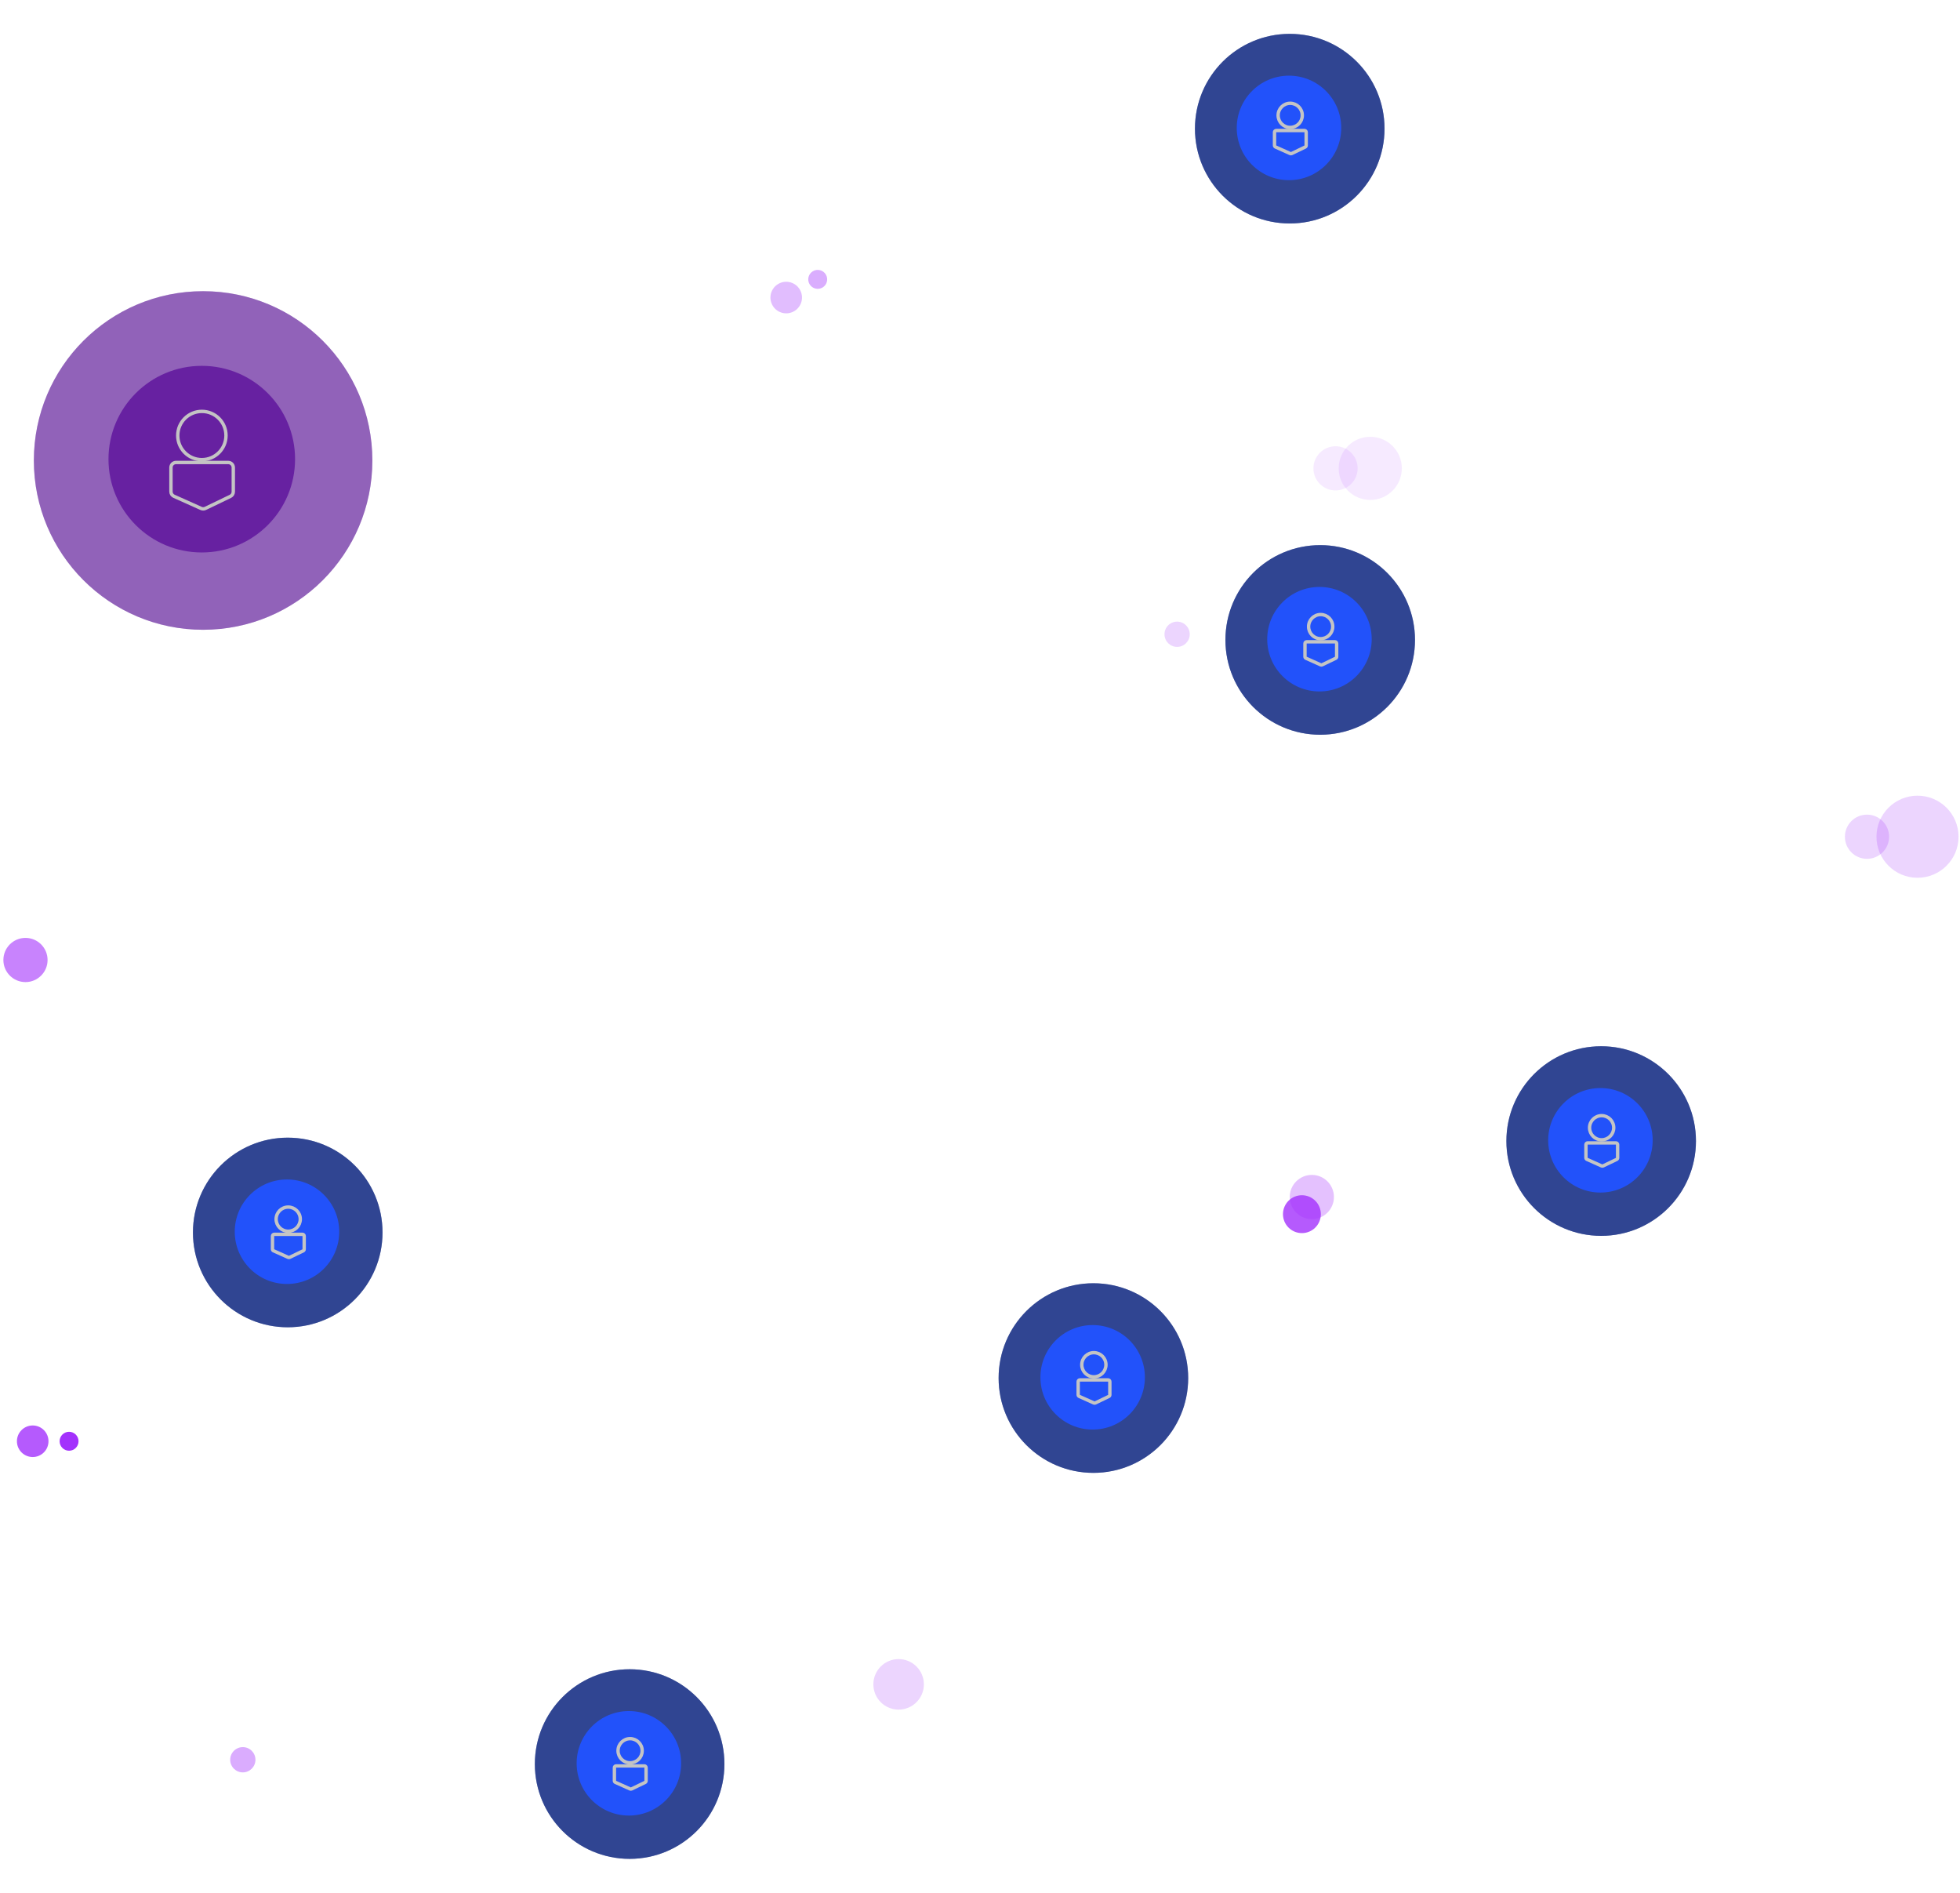 <?xml version="1.0" encoding="UTF-8"?> <svg xmlns="http://www.w3.org/2000/svg" width="579" height="559" viewBox="0 0 579 559" fill="none"> <path opacity="0.6" d="M105 179L175 228" stroke="white" stroke-dasharray="1 10"></path> <g opacity="0.4" filter="url(#filter0_f_1012_117)"> <circle cx="176" cy="230" r="8" transform="rotate(180 176 230)" fill="white"></circle> </g> <circle opacity="0.7" cx="176" cy="230" r="8" transform="rotate(180 176 230)" fill="white"></circle> <circle cx="175.937" cy="229.937" r="4.409" transform="rotate(180 175.937 229.937)" fill="white"></circle> <path opacity="0.6" d="M189 236L458 334" stroke="white" stroke-dasharray="1 10"></path> <path opacity="0.6" d="M189 231L382 190" stroke="white" stroke-dasharray="1 10"></path> <path opacity="0.6" d="M186 221L382 36" stroke="white" stroke-dasharray="1 10"></path> <path opacity="0.6" d="M82 365L169.5 240.5" stroke="white" stroke-dasharray="1 10"></path> <path opacity="0.6" d="M187 508L87 372" stroke="white" stroke-dasharray="1 10"></path> <path opacity="0.6" d="M187 508L321 410" stroke="white" stroke-dasharray="1 10"></path> <path opacity="0.6" d="M326 408L481 338" stroke="white" stroke-dasharray="1 10"></path> <path opacity="0.6" d="M388 196L474 338" stroke="white" stroke-dasharray="1 10"></path> <path opacity="0.6" d="M388 184V50" stroke="white" stroke-dasharray="1 10"></path> <path opacity="0.6" d="M177 240L187 509" stroke="white" stroke-dasharray="1 10"></path> <path opacity="0.6" d="M321 407L182 236" stroke="white" stroke-dasharray="1 10"></path> <circle opacity="0.1" cx="404.786" cy="138.325" r="9.325" fill="#A331FC"></circle> <circle opacity="0.2" cx="566.448" cy="247.122" r="12.122" fill="#A331FC"></circle> <circle opacity="0.4" cx="71.73" cy="519.73" r="3.73" fill="#A331FC"></circle> <circle opacity="0.8" cx="384.595" cy="358.595" r="5.595" fill="#A331FC"></circle> <circle opacity="0.1" cx="394.527" cy="138.324" r="6.527" fill="#A331FC"></circle> <circle opacity="0.3" cx="387.527" cy="353.527" r="6.527" fill="#A331FC"></circle> <circle opacity="0.2" cx="265.46" cy="497.46" r="7.46" fill="#A331FC"></circle> <circle opacity="0.8" cx="9.662" cy="425.662" r="4.662" fill="#A331FC"></circle> <circle opacity="0.2" cx="347.73" cy="187.325" r="3.73" fill="#A331FC"></circle> <circle cx="20.404" cy="425.663" r="2.797" fill="#A331FC"></circle> <g opacity="0.4"> <circle opacity="0.8" cx="232.257" cy="87.881" r="4.662" transform="rotate(-30 232.257 87.881)" fill="#A331FC"></circle> <circle cx="241.559" cy="82.511" r="2.797" transform="rotate(-30 241.559 82.511)" fill="#A331FC"></circle> </g> <circle opacity="0.6" cx="7.527" cy="283.527" r="6.527" fill="#A331FC"></circle> <circle opacity="0.2" cx="551.527" cy="247.122" r="6.527" fill="#A331FC"></circle> <g opacity="0.5" filter="url(#filter1_f_1012_117)"> <circle cx="60" cy="136" r="50" transform="rotate(180 60 136)" fill="#63209C"></circle> </g> <circle opacity="0.4" cx="60" cy="136" r="50" transform="rotate(180 60 136)" fill="#63209C"></circle> <circle cx="59.606" cy="135.607" r="27.559" transform="rotate(180 59.606 135.607)" fill="#6721A1"></circle> <path d="M50.5 138.09C50.5 137.262 51.172 136.59 52 136.59H67.418C68.246 136.59 68.918 137.262 68.918 138.09V145.236C68.918 145.812 68.588 146.337 68.068 146.587L60.676 150.147C60.278 150.338 59.815 150.345 59.412 150.164L51.386 146.566C50.847 146.324 50.5 145.788 50.5 145.197V138.09Z" stroke="#C4C4C4"></path> <circle cx="59.634" cy="128.628" r="7.128" stroke="#C4C4C4"></circle> <g opacity="0.6" filter="url(#filter2_f_1012_117)"> <circle cx="85" cy="364" r="28" transform="rotate(180 85 364)" fill="#142D84"></circle> </g> <circle opacity="0.7" cx="85" cy="364" r="28" transform="rotate(180 85 364)" fill="#142D84"></circle> <circle cx="84.779" cy="363.78" r="15.433" transform="rotate(180 84.779 363.78)" fill="#2252FA"></circle> <path d="M80.5 365.048C80.5 364.772 80.724 364.548 81 364.548H89.356C89.632 364.548 89.856 364.772 89.856 365.048V368.968C89.856 369.16 89.746 369.335 89.573 369.418L85.565 371.348C85.432 371.412 85.278 371.414 85.143 371.354L80.796 369.405C80.616 369.324 80.5 369.145 80.5 368.948V365.048Z" stroke="#C4C4C4"></path> <circle cx="85.138" cy="360.068" r="3.568" stroke="#C4C4C4"></circle> <g opacity="0.6" filter="url(#filter3_f_1012_117)"> <circle cx="323" cy="407" r="28" transform="rotate(180 323 407)" fill="#142D84"></circle> </g> <circle opacity="0.7" cx="323" cy="407" r="28" transform="rotate(180 323 407)" fill="#142D84"></circle> <circle cx="322.779" cy="406.78" r="15.433" transform="rotate(180 322.779 406.78)" fill="#2252FA"></circle> <path d="M318.5 408.048C318.5 407.772 318.724 407.548 319 407.548H327.356C327.632 407.548 327.856 407.772 327.856 408.048V411.968C327.856 412.16 327.746 412.335 327.573 412.418L323.565 414.348C323.432 414.412 323.278 414.414 323.143 414.354L318.795 412.405C318.616 412.324 318.5 412.145 318.5 411.948V408.048Z" stroke="#C4C4C4"></path> <circle cx="323.138" cy="403.068" r="3.568" stroke="#C4C4C4"></circle> <g opacity="0.6" filter="url(#filter4_f_1012_117)"> <circle cx="473" cy="337" r="28" transform="rotate(180 473 337)" fill="#142D84"></circle> </g> <circle opacity="0.7" cx="473" cy="337" r="28" transform="rotate(180 473 337)" fill="#142D84"></circle> <circle cx="472.779" cy="336.78" r="15.433" transform="rotate(180 472.779 336.78)" fill="#2252FA"></circle> <path d="M468.5 338.048C468.5 337.772 468.724 337.548 469 337.548H477.356C477.632 337.548 477.856 337.772 477.856 338.048V341.968C477.856 342.16 477.746 342.335 477.573 342.418L473.565 344.348C473.432 344.412 473.278 344.414 473.143 344.354L468.795 342.405C468.616 342.324 468.5 342.145 468.5 341.948V338.048Z" stroke="#C4C4C4"></path> <circle cx="473.138" cy="333.068" r="3.568" stroke="#C4C4C4"></circle> <g opacity="0.6" filter="url(#filter5_f_1012_117)"> <circle cx="390" cy="189" r="28" transform="rotate(180 390 189)" fill="#142D84"></circle> </g> <circle opacity="0.7" cx="390" cy="189" r="28" transform="rotate(180 390 189)" fill="#142D84"></circle> <circle cx="389.779" cy="188.78" r="15.433" transform="rotate(180 389.779 188.78)" fill="#2252FA"></circle> <path d="M385.5 190.048C385.5 189.772 385.724 189.548 386 189.548H394.356C394.632 189.548 394.856 189.772 394.856 190.048V193.968C394.856 194.16 394.746 194.335 394.573 194.418L390.565 196.348C390.432 196.412 390.278 196.414 390.143 196.354L385.795 194.405C385.616 194.324 385.5 194.145 385.5 193.948V190.048Z" stroke="#C4C4C4"></path> <circle cx="390.138" cy="185.068" r="3.568" stroke="#C4C4C4"></circle> <g opacity="0.6" filter="url(#filter6_f_1012_117)"> <circle cx="381" cy="38" r="28" transform="rotate(180 381 38)" fill="#142D84"></circle> </g> <circle opacity="0.7" cx="381" cy="38" r="28" transform="rotate(180 381 38)" fill="#142D84"></circle> <circle cx="380.779" cy="37.78" r="15.433" transform="rotate(180 380.779 37.78)" fill="#2252FA"></circle> <path d="M376.5 39.048C376.5 38.772 376.724 38.548 377 38.548H385.356C385.632 38.548 385.856 38.772 385.856 39.048V42.968C385.856 43.16 385.746 43.335 385.573 43.418L381.565 45.348C381.432 45.412 381.278 45.414 381.143 45.354L376.795 43.405C376.616 43.324 376.5 43.145 376.5 42.948V39.048Z" stroke="#C4C4C4"></path> <circle cx="381.138" cy="34.069" r="3.568" stroke="#C4C4C4"></circle> <g opacity="0.6" filter="url(#filter7_f_1012_117)"> <circle cx="186" cy="521" r="28" transform="rotate(180 186 521)" fill="#142D84"></circle> </g> <circle opacity="0.7" cx="186" cy="521" r="28" transform="rotate(180 186 521)" fill="#142D84"></circle> <circle cx="185.779" cy="520.78" r="15.433" transform="rotate(180 185.779 520.78)" fill="#2252FA"></circle> <path d="M181.5 522.048C181.5 521.772 181.724 521.548 182 521.548H190.356C190.632 521.548 190.856 521.772 190.856 522.048V525.968C190.856 526.16 190.746 526.335 190.573 526.418L186.565 528.348C186.432 528.412 186.278 528.414 186.143 528.354L181.795 526.405C181.616 526.324 181.5 526.145 181.5 525.948V522.048Z" stroke="#C4C4C4"></path> <circle cx="186.138" cy="517.068" r="3.568" stroke="#C4C4C4"></circle> <defs> <filter id="filter0_f_1012_117" x="158" y="212" width="36" height="36" filterUnits="userSpaceOnUse" color-interpolation-filters="sRGB"> <feFlood flood-opacity="0" result="BackgroundImageFix"></feFlood> <feBlend mode="normal" in="SourceGraphic" in2="BackgroundImageFix" result="shape"></feBlend> <feGaussianBlur stdDeviation="5" result="effect1_foregroundBlur_1012_117"></feGaussianBlur> </filter> <filter id="filter1_f_1012_117" x="0" y="76" width="120" height="120" filterUnits="userSpaceOnUse" color-interpolation-filters="sRGB"> <feFlood flood-opacity="0" result="BackgroundImageFix"></feFlood> <feBlend mode="normal" in="SourceGraphic" in2="BackgroundImageFix" result="shape"></feBlend> <feGaussianBlur stdDeviation="5" result="effect1_foregroundBlur_1012_117"></feGaussianBlur> </filter> <filter id="filter2_f_1012_117" x="47" y="326" width="76" height="76" filterUnits="userSpaceOnUse" color-interpolation-filters="sRGB"> <feFlood flood-opacity="0" result="BackgroundImageFix"></feFlood> <feBlend mode="normal" in="SourceGraphic" in2="BackgroundImageFix" result="shape"></feBlend> <feGaussianBlur stdDeviation="5" result="effect1_foregroundBlur_1012_117"></feGaussianBlur> </filter> <filter id="filter3_f_1012_117" x="285" y="369" width="76" height="76" filterUnits="userSpaceOnUse" color-interpolation-filters="sRGB"> <feFlood flood-opacity="0" result="BackgroundImageFix"></feFlood> <feBlend mode="normal" in="SourceGraphic" in2="BackgroundImageFix" result="shape"></feBlend> <feGaussianBlur stdDeviation="5" result="effect1_foregroundBlur_1012_117"></feGaussianBlur> </filter> <filter id="filter4_f_1012_117" x="435" y="299" width="76" height="76" filterUnits="userSpaceOnUse" color-interpolation-filters="sRGB"> <feFlood flood-opacity="0" result="BackgroundImageFix"></feFlood> <feBlend mode="normal" in="SourceGraphic" in2="BackgroundImageFix" result="shape"></feBlend> <feGaussianBlur stdDeviation="5" result="effect1_foregroundBlur_1012_117"></feGaussianBlur> </filter> <filter id="filter5_f_1012_117" x="352" y="151" width="76" height="76" filterUnits="userSpaceOnUse" color-interpolation-filters="sRGB"> <feFlood flood-opacity="0" result="BackgroundImageFix"></feFlood> <feBlend mode="normal" in="SourceGraphic" in2="BackgroundImageFix" result="shape"></feBlend> <feGaussianBlur stdDeviation="5" result="effect1_foregroundBlur_1012_117"></feGaussianBlur> </filter> <filter id="filter6_f_1012_117" x="343" y="0" width="76" height="76" filterUnits="userSpaceOnUse" color-interpolation-filters="sRGB"> <feFlood flood-opacity="0" result="BackgroundImageFix"></feFlood> <feBlend mode="normal" in="SourceGraphic" in2="BackgroundImageFix" result="shape"></feBlend> <feGaussianBlur stdDeviation="5" result="effect1_foregroundBlur_1012_117"></feGaussianBlur> </filter> <filter id="filter7_f_1012_117" x="148" y="483" width="76" height="76" filterUnits="userSpaceOnUse" color-interpolation-filters="sRGB"> <feFlood flood-opacity="0" result="BackgroundImageFix"></feFlood> <feBlend mode="normal" in="SourceGraphic" in2="BackgroundImageFix" result="shape"></feBlend> <feGaussianBlur stdDeviation="5" result="effect1_foregroundBlur_1012_117"></feGaussianBlur> </filter> </defs> </svg> 